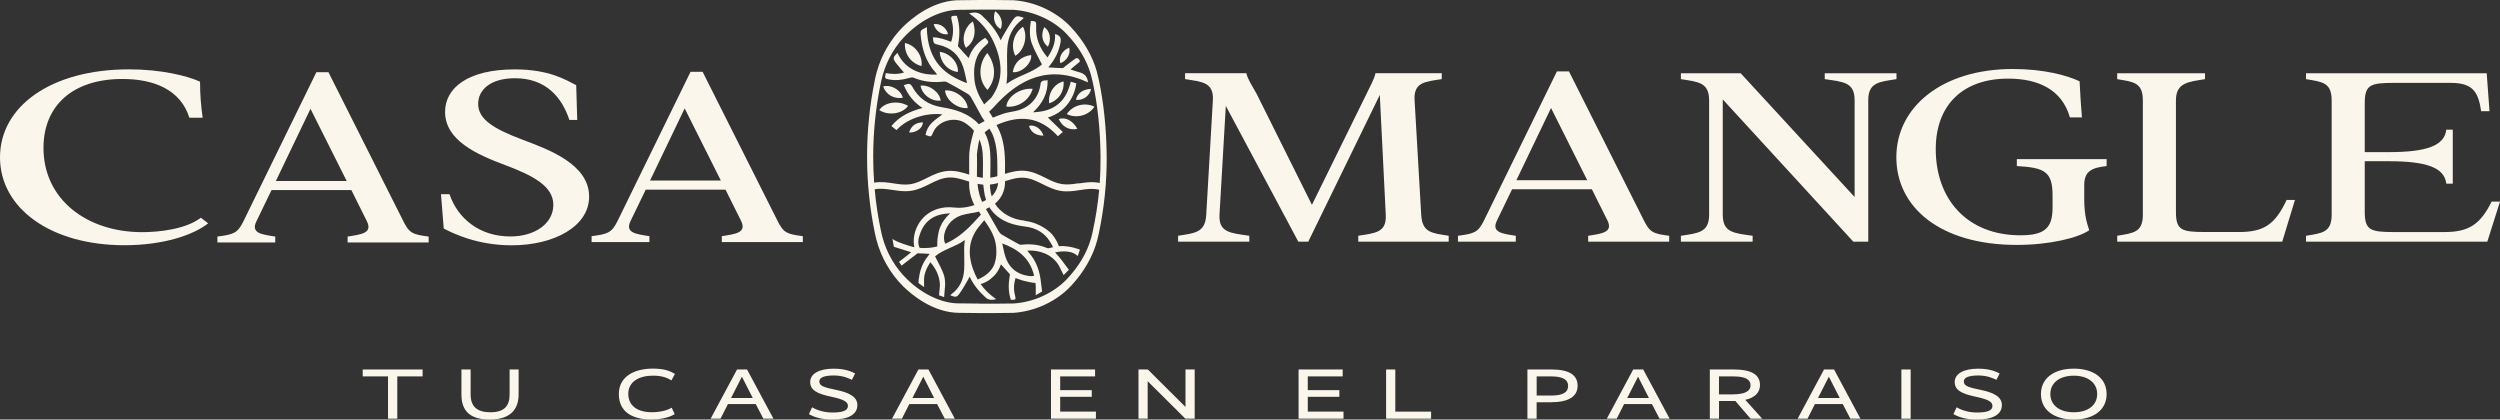 <?xml version="1.0" encoding="UTF-8"?>
<svg data-id="Capa_2" data-name="Capa 2" xmlns="http://www.w3.org/2000/svg" viewBox="0 0 709.43 119.05">
  <rect x="0" y="0" width="709.43" height="119.05" fill="#333333" stroke="none"/>
  <defs>
    <style>
      .cls-1 {
        fill: #fbf6eb;
        stroke-width: 0px;
      }
    </style>
  </defs>
  <g id="Capa_1-2" data-name="Capa 1">
    <g>
      <g>
        <g>
          <path class="cls-1" d="M0,44.64c0-14.34,14.32-24.96,36.59-24.96,9.2,0,16.41,1.82,20.18,3.49,0,3.41.21,6.45.73,10.24h-3.76c-2.51-7.97-10.04-11-19.03-11-14.01,0-22.37,7.51-22.37,19.57,0,14.56,12.23,23.9,28.02,23.9,4.7,0,12.44-.83,16.62-4.1l2.09,1.59c-4.18,3.34-12.75,6.22-23.73,6.22C14.43,69.6,0,59.13,0,44.64Z"/>
          <path class="cls-1" d="M69.07,62.81l20.71-42.33h3.42l21.24,42.25c1.75,3.49,2.63,3.79,7.2,4.4v1.67h-22.99v-1.67c3.77-.61,7.2-.91,5.44-4.4l-4.39-8.8h-22.64l-4.3,8.88c-1.67,3.41,1.58,3.72,5.35,4.32v1.67h-16.41v-1.67c4.56-.61,5.7-.91,7.37-4.32ZM98.38,51.36l-10.27-20.48-9.83,20.48h20.1Z"/>
          <path class="cls-1" d="M125.92,64.82l-.78-9.71h2.42c2.33,6.9,8.53,11.99,17.25,11.99,7.17,0,12.21-3.79,12.21-8.95s-5.33-8.19-13.66-11.3c-8.14-3.03-17.06-7.05-17.06-15.1,0-6.75,6.4-12.06,19.77-12.06,9.88,0,14.54,3.03,17.44,4.48l.29,9.86h-2.23c-2.13-6.45-6.69-11.83-15.41-11.83-7.17,0-10.47,3.41-10.47,7.28,0,4.25,4.07,6.98,12.79,10.24,7.27,2.73,18.7,6.9,18.7,16.08,0,8.42-9.88,13.81-22,13.81-9.69,0-16.57-3.34-19.28-4.78Z"/>
          <path class="cls-1" d="M175.25,62.7l20.71-42.33h3.42l21.24,42.25c1.75,3.49,2.63,3.79,7.2,4.4v1.67h-22.99v-1.67c3.77-.61,7.2-.91,5.44-4.4l-4.39-8.8h-22.64l-4.3,8.88c-1.67,3.41,1.58,3.72,5.35,4.32v1.67h-16.41v-1.67c4.56-.61,5.7-.91,7.37-4.32ZM204.56,51.24l-10.27-20.48-9.83,20.48h20.1Z"/>
        </g>
        <g>
          <path class="cls-1" d="M347.85,30.04l-1.79,30.87c-.28,5.08,3.1,5.23,8.46,5.99v1.67h-20.21v-1.67c4.89-.76,7.71-.91,7.99-5.99l1.88-32.47c.28-5.08-3.01-5.23-7.89-5.99v-1.67h17.39c.38,1.74,1.69,3.64,2.91,5.84l15.7,31.51,15.5-31.51c1.03-2.2,2.16-4.1,2.54-5.84h18.8v1.67c-4.89.76-7.99.91-7.71,5.99l1.88,32.47c.28,5.08,2.91,5.23,7.8,5.99v1.67h-25.66v-1.67c4.89-.76,8.08-.91,7.8-5.99l-1.69-33.98-20.3,41.65h-2.82l-20.58-38.54Z"/>
          <path class="cls-1" d="M421.1,62.59l20.71-42.33h3.42l21.24,42.25c1.76,3.49,2.63,3.79,7.2,4.4v1.67h-22.99v-1.67c3.77-.61,7.2-.91,5.44-4.4l-4.39-8.8h-22.64l-4.3,8.88c-1.67,3.41,1.58,3.72,5.35,4.32v1.67h-16.41v-1.67c4.56-.61,5.7-.91,7.37-4.32ZM450.41,51.13l-10.27-20.48-9.83,20.48h20.09Z"/>
          <path class="cls-1" d="M488.87,28.22v32.7c0,5.08,3.11,5.23,8.48,5.99v1.67h-20.36v-1.67c4.9-.76,8.01-.91,8.01-5.99V28.45c0-5.08-3.11-5.23-8.01-5.99v-1.67h16.97l32.33,35.12v-27.46c0-5.08-3.11-5.23-8.48-5.99v-1.67h20.36v1.67c-4.9.76-8.01.91-8.01,5.99v40.13h-4.24l-37.04-40.36Z"/>
          <path class="cls-1" d="M538.13,44.61c0-14.26,12.98-25.03,33.06-25.03,8.81,0,15.44,1.82,18.94,3.49.19,3.64.38,7.13.66,10.24h-3.41c-2.27-7.97-9.09-11-17.52-11-12.98,0-20.55,7.59-20.55,20.03,0,14.11,8.81,24.43,24.06,24.43,7.01,0,9.09-2.2,9.09-7.89v-3.34c0-6.83-2.18-7.97-10.14-8.42v-1.97h25.48v1.97c-4.36.46-6.35,1.59-6.35,5.39v4.1c0,4.85.95,7.21,1.42,8.72-3.03,2.12-11.08,4.17-20.55,4.17-21.88,0-34.19-10.77-34.19-24.88Z"/>
          <path class="cls-1" d="M608.08,60.92V28.45c0-5.08-2.72-5.23-7.28-5.99v-1.67h24.92v1.67c-4.56.76-8.25.91-8.25,5.99v31.63c0,5.23,1.58,5.76,8.25,5.76h9.72c6.93,0,10.18-2.12,13.43-9.1h2.37l-3.6,11.83h-46.83v-1.67c4.56-.76,7.28-.91,7.28-5.99Z"/>
          <path class="cls-1" d="M661.66,60.92V28.45c0-5.08-2.72-5.23-7.28-5.99v-1.67h51.28l.79,10.77h-2.37c-.79-5.39-2.28-8.04-8.6-8.04h-16.18c-6.67,0-8.25.53-8.25,5.77v13.88h6.76c10.62,0,15.85-1.74,16.38-6.37h1.84v15.32h-1.84c-.53-4.63-5.76-6.37-16.38-6.37h-6.76v14.34c0,5.23,1.58,5.76,8.25,5.76h14.33c6.93,0,10.18-2.12,13.43-8.65h2.37l-3.6,11.38h-51.45v-1.67c4.56-.76,7.28-.91,7.28-5.99Z"/>
        </g>
      </g>
      <g>
        <path class="cls-1" d="M262.65,61.18s.02-.02.03-.02c.04-.04.09-.07.13-.11-.06.05-.11.09-.16.14Z"/>
        <polygon class="cls-1" points="262.63 61.19 262.64 61.19 262.65 61.18 262.63 61.19"/>
        <path class="cls-1" d="M291.98,35.73c.61,1.82,1.93,2.72,4.12,2.77-.56-1.96-2.53-3.26-4.12-2.77Z"/>
        <path class="cls-1" d="M297.73,29.32c2.75-.93,4.35-3.41,4.08-6.22-2.64.61-4.48,3.38-4.08,6.22Z"/>
        <path class="cls-1" d="M285.57,30.25c3.35.35,6.55-1.79,7.48-5.05-3.58-.29-7.25,2.21-7.48,5.05Z"/>
        <path class="cls-1" d="M300.44,33.77c.99,2.22,3.03,3.31,5.28,2.79-1.29-2.34-3.39-3.42-5.28-2.79Z"/>
        <path class="cls-1" d="M302.73,32.37c2.61,1.31,6.12.5,7.84-2.09-2.75-1.37-6.23-.39-7.84,2.09Z"/>
        <path class="cls-1" d="M274.61,30.66c-.2-2.7-3.52-5.27-6.44-4.99.24,2.76,3.49,5.28,6.44,4.99Z"/>
        <path class="cls-1" d="M280.22,25.51c2.5-2.98,2.49-6.96-.06-10.48-2.68,3.25-2.52,7.93.06,10.48Z"/>
        <path class="cls-1" d="M261.9,34.71c-2.08.08-3.3.96-3.93,2.89,2.05.11,3.9-1.27,3.93-2.89Z"/>
        <path class="cls-1" d="M266.94,28.55c-.26-2.38-3.22-4.58-5.71-4.24.38,2.52,3.12,4.55,5.71,4.24Z"/>
        <path class="cls-1" d="M271.82,20.43c.24-2.6-2.3-5.42-5.16-5.71.17,2.81,2.12,5.32,5.16,5.71Z"/>
        <path class="cls-1" d="M309.61,25.22c-2.35.11-3.91,1.26-4.28,3.11,1.99.24,3.94-1.14,4.28-3.11Z"/>
        <path class="cls-1" d="M256.79,12.21c-.18,3.14,1.69,5.73,4.71,6.54.39-2.85-1.69-5.95-4.71-6.54Z"/>
        <path class="cls-1" d="M264.94,6.85c.55,1.95,2.25,3.13,4.1,2.85-.49-1.9-2.26-3.13-4.1-2.85Z"/>
        <path class="cls-1" d="M249.52,31.23c2.51,1.69,6.59,1.1,8.17-1.19-2.77-1.64-6.73-1.06-8.17,1.19Z"/>
        <path class="cls-1" d="M274.12,13.58c2.33-1.7,3.03-4.29,1.97-7.49-2.43,1.48-3.4,5.29-1.97,7.49Z"/>
        <path class="cls-1" d="M300.9,17.95c1.89-.76,2.95-2.61,2.53-4.43-1.98.75-3.08,2.66-2.53,4.43Z"/>
        <path class="cls-1" d="M256.18,27.76c-.33-1.87-2.98-3.88-5.57-3.24.8,2.33,3.02,3.62,5.57,3.24Z"/>
        <path class="cls-1" d="M282.41,3.19c-.85,1.88-.07,4.32,1.58,5.03.81-1.97-.06-4-1.58-5.03Z"/>
        <path class="cls-1" d="M287.39,20.47c2.44.33,5.52-2.53,5.23-4.86-2.95.41-4.79,2.13-5.23,4.86Z"/>
        <path class="cls-1" d="M296.31,7.72c-.99,2.15-.6,4.27,1.06,5.55,1.08-2.02.57-4.61-1.06-5.55Z"/>
        <path class="cls-1" d="M290.29,7.57c-2.78,1.94-3.54,5.59-2.17,8.26,2.57-1.51,3.64-5.57,2.17-8.26Z"/>
        <path class="cls-1" d="M291.11,62.4l-.3.2s.04,0,.05,0c.08-.07.16-.14.24-.2Z"/>
        <path class="cls-1" d="M311.82,22.71c-.18-.87-.37-1.67-.56-2.36-1.23-4.44-3.76-8.81-7.33-12.63-4.11-4.4-10.24-7.26-16.42-7.66h-.08c-2.11-.04-3.19-.05-5.44-.06-1.56,0-2.34,0-3.89,0-2.11,0-3.17.02-5.38.06-7.81-.22-14.15,5.25-16.52,7.61-3.45,3.44-6.07,7.95-7.38,12.68-.21.74-.4,1.54-.56,2.37-1.47,7.09-2.21,14.4-2.21,21.72,0,7.39.76,14.78,2.27,21.98.11.51.24,1.07.4,1.67,1.29,4.91,3.96,9.56,7.52,13.11,2.3,2.28,8.45,7.58,16.06,7.58.12,0,.25,0,.38,0,2.08.04,3.16.05,5.42.06h.25c.66,0,1.18,0,1.7,0s1.04,0,1.69,0h.26c2.27-.01,3.35-.03,5.46-.06h.06c6.15-.39,12.28-3.24,16.38-7.62,3.67-3.93,6.26-8.44,7.47-13.05.14-.52.27-1.06.39-1.66,1.57-7.33,2.34-14.73,2.28-22.01h0c-.07-7.86-.8-14.97-2.21-21.71ZM278.06,86.15c-2.26,0-3.35-.02-5.56-.06h-.04c-4.87.13-10.47-2.42-15.02-6.82-3.32-3.21-5.8-7.42-7-11.88-.14-.52-.27-1.05-.38-1.54-.86-3.99-1.48-8.04-1.85-12.13,1.69-.33,3.33-.08,5.06.18,1.18.18,2.39.36,3.64.36.58,0,1.17-.04,1.77-.14,1.92-.31,3.57-1.13,5.16-1.92,1.71-.86,3.34-1.66,5.2-1.81,1.86-.15,3.58.39,5.4.96.19.06.38.12.57.18-.06,1.32.05,3.87,1.49,6.67-.71.24-1.42.43-2.11.56,0,0,0,0-.01,0-.75.14-1.49.21-2.23.21-.42,0-.84-.02-1.25-.07-1.89-.23-3.49-.03-4.81.38-.14.04-.27.09-.41.14-.1.04-.2.07-.3.12-.18.07-.35.15-.53.23.02-.01.04-.02.07-.03-.03.01-.05.02-.08.03-.01,0-.03.01-.04.02-.77.35-1.49.81-2.13,1.37,0,0,0,0,0,0,0,0-.02.02-.03.02-.16.14-.33.28-.48.44-.05.05-.1.09-.14.14-.16.17-.32.35-.47.53-.1.13-.21.26-.31.39,0,.01-.01.02-.01.02-.57.77-1.02,1.6-1.34,2.49,0,0-.02.05-.05.14-.08.21-.23.65-.35,1.24-.03.14-.06.28-.08.43,0,.01,0,.03,0,.04-.02.12-.04.24-.06.36,0,0,0,0,0,0-.09.79-.1,1.74.12,2.74-.18-.03-.36-.07-.55-.11,0,0,0,0-.01,0-.28-.08-4.73-1.37-5.65-2.25l.39,2.25,4.9,1.54c-.32.27-.6.51-.87.74l-2.57,2,.74,1.07,2.53-1.97c.49-.37.97-.74,1.46-1.11.21-.15.43-.42.64-.42,1.08.02,2.16.1,3.34.17-.19.25-.32.44-.47.61-.88,1.08-1.53,2.27-1.97,3.56-.18.53-.33,1.07-.44,1.63-.02.1-.04.2-.04.29,0,0,0,.01,0,.02-.37,1.73-.23,2.18-.23,2.18l1.56,1.15v-1.51c-.14-2.07.62-3.83,1.79-5.56,1.68,1.95,2.62,4.05,2.71,6.46h0s-.25,2.91-.25,2.91l1.44.53.15-1.87v-.02c.07-.5.11-1,.13-1.5v-.05c0-.12,0-.24,0-.36,0-.96-.12-1.9-.46-2.81-.63-1.68-1.55-3.25-2.39-4.95,2.37-2.06,5.7-2.63,8.43-4.64-.08.91-.17,1.57-.18,2.24-.01,2.06.11,4.13,0,6.18-.16,2.82-1.28,5.23-3.63,6.95-.11.08-.18.22-.28.34,1.51.55,1.79.58,2.62-.56.94-1.29,1.68-2.71,2.5-4.09.11-.18.19-.38.34-.7,1.12,2.42,2.69,4.24,4.5,5.91.93.86,1.87.77,3.03.51-.23-.17-.35-.26-.47-.35-1.54-1.11-2.87-2.42-3.93-3.93.68-.2,1.29-.47,1.83-.78.12-.07.23-.14.35-.22.1-.07.2-.14.3-.21.03-.02.05-.04.07-.05.06-.05.13-.09.19-.14,1.31-.99,2.29-2.25,2.87-3.83.03-.08.06-.15.08-.21.04-.11.06-.17.06-.17.87.95,1.7,1.83,2.49,2.75.11.13.03.45-.01.68-.39,2.24-.38,4.46.34,6.64,1.39.06,1.49-.06,1.19-1.23-.42-1.63-.39-3.26.16-4.94.24.09.47.17.7.25.09.03.18.06.27.1.58.21,1.16.4,1.75.52.01,0,.03,0,.04,0,1.38.36,2.38.49,2.88.53.04.29.06.59.08.89h0v2.58l1.8-1.06-.3-2.38h0c-.32-3.27-1.29-6.28-3.57-8.78-.1-.11-.17-.24-.31-.44,1.78-.1,3.39.15,4.93.79,1.8.75,3.16,1.97,4.11,3.62v.02s1.25,2.52,1.25,2.52l1.49-1.51-1.94-2.59-.14-.19c-.56-.74-1.2-1.42-1.84-2.16,0,0,0,0,.01,0,0,0,.02,0,.04,0,.47-.11,4.31-.99,6.38,1.04l.62-1.82s-2.94-1.23-5.96-.98c-.06-.16-.14-.35-.25-.58,0,0,.02,0,.03,0-.45-.97-.97-1.85-1.61-2.65,0,0,0-.02-.02-.02h0c-.06-.07-.12-.15-.18-.22,0,0-.02-.02-.03-.04-.36-.38-3.13-3.16-7.68-3.68l.08-.05c-3.95-.32-6.33-2.42-6.65-2.71,0,0-.01,0-.01-.01,0,0-.02,0-.02-.02-.73-.62-1.33-1.32-1.8-2.09,1.61-1.35,2.89-3.38,2.87-6.39,0,0,.02,0,.03,0,1.82-.57,3.54-1.11,5.4-.96,1.86.15,3.48.96,5.2,1.81,1.6.79,3.24,1.61,5.16,1.92,1.89.31,3.68.04,5.41-.23,1.88-.28,3.66-.55,5.5-.09-.37,4.01-1,8.03-1.88,12.03-.13.57-.25,1.07-.37,1.54-1.14,4.19-3.56,8.3-7.03,11.9-3.76,3.9-9.39,6.45-15.05,6.8-2.19.04-3.28.05-5.54.06-1.59,0-2.39,0-3.98,0ZM280.76,36.5l.78,1.37h0c1.75,3.96,1.42,8.08,1.49,12.13-.67.19-1.34.34-2.02.43,0-2.53.15-4.93-.04-7.3-.17-2.1-.69-3.96-1.56-5.57,0,0,0,0,0,0l1.34-1.05ZM279.82,34.93h0s0,0,0,0h0s.27.41.27.41l-.27-.41ZM297.23,67.53s.01.02.03.04c.01.02.03.04.04.06.26.37,1.14,1.61,1.52,2.51-.06.02-.12.04-.18.05,0,0-.02,0-.02,0-.12.03-.24.06-.36.1-.37.11-.84.23-1.15.09-2.36-1.01-4.8-1.22-7.32-.92-.21.03-.47-.06-.67-.16-1.62-.89-3.24-1.78-4.82-2.72-.36-.21-.68-.57-.89-.93-.68-1.17-2.48-4.29-3.63-6.33.33-.15.66-.32.99-.5,1.24,2.04,3.17,3.55,5.75,4.49,1.44.52,3,.8,4.53,1,2.56.33,4.62,1.37,6.17,3.22h0s0,0,0,0ZM293.46,78.22c-.95.41-2.93-.2-3.4-.35-.02,0-.03,0-.04-.01-.02,0-.04-.01-.04-.02,0,0-.02,0-.02,0-2.25-.82-3.78-2.46-4.6-4.82-.43-1.23-.62-2.54-.96-3.95,4.06,1.52,7.75,3.81,9.06,9.15ZM282.28,74.67c-.02.06-.04.12-.06.17-.04.12-.09.23-.14.35-.02.05-.04.1-.06.15-.03.07-.06.14-.1.21-1.06,2.09-3.23,3.25-4.48,3.77-.24-.42-.46-.86-.66-1.31-2.1-4.69-2.44-9.3.95-13.63.06-.07.94-1.1,1.58-1.88.02.03.03.05.04.06,1.64,2.31,3.11,4.69,3.34,7.62.13,1.58.05,3.09-.41,4.48ZM280.98,53.58c-.04-.43-.06-.82-.06-1.2.8-.08,1.57-.24,2.33-.44-.11.98-.51,2.44-1.83,3.78-.21-.68-.35-1.39-.43-2.14ZM279.82,56.76c-.37.2-.74.38-1.11.55-.42-.91-1.14-2.78-1.3-5.15.52.11,1.06.19,1.61.23.06.47.13.97.2,1.62.11.98.31,1.89.6,2.74ZM278.92,49.2c-.02.48-.03.89-.02,1.25-.57-.06-1.12-.16-1.68-.3,0-2.18.08-4.28,0-6.36h0s.29-2.54.7-4.24c.53,1.23.84,2.58.94,4.03.13,1.86.08,3.73.06,5.61ZM277.81,60.04c.17.28.36.59.54.89-.81.88-2.07,2.23-2.26,2.43-2.44,2.61-5.04,4.61-7.85,5.8-.42-.8-.4-1.82-.29-2.59,0-.01,0-.03,0-.04.64-2.97,2.79-5.09,5.91-5.71.69-.14,1.39-.25,2.07-.41l.02.02s.76-.08,1.85-.39ZM265.99,69.93c-1.6.41-3.26.55-5,.41-.28-.49-.55-1.33-.32-2.63,0,0,0,0,0,0,.18-.71.4-1.4.67-2.04.51-1.21,1.22-2.29,2.28-3.17,1.68-1.39,3.66-1.85,6-1.96-1.26,1.17-2.2,2.43-2.79,3.82-.27.65-.47,1.33-.58,2.05,0,0,0,0,0,0-.3,1.51-.3,2.83-.27,3.52ZM306.11,52c-1.66.25-3.22.49-4.82.23-1.63-.26-3.08-.98-4.61-1.75-1.8-.9-3.67-1.83-5.91-2.01-2.02-.16-3.84.33-5.58.87.05-4.2.11-8.34-1.63-12.33l-1.26.53,1.25-.53-.76-1.53s0,0,0,0c6.26-2.79,12.15-2.64,17.42,3.18.42-.37.79-.69,1.39-1.21-1.44-1.39-2.81-2.72-4.24-4.1,2.13-.65,3.99-1.83,5.44-3.6,1.44-1.77,2.31-3.79,2.63-6.09-.55-.17-.99-.31-1.57-.49-.62,2.47-1.57,4.72-3.56,6.36-2.01,1.66-4.36,2.21-7.16,2.34,2.75-2.56,4.23-5.43,4.15-9.1-.56.06-1.02.04-1.42.19-.25.09-.54.43-.57.69-.44,4.09-3.14,7.05-7.22,7.87-1.13.23-2.28.39-3.36.75-1,.33-1.98.72-2.98,1.12,0,0,0,0,0,0l-.91-1.48h0c-.06-.08-.11-.16-.16-.22t0,0l1.19-1.14h0s0,0,0,0c7.42-8.44,15.99-12.23,26.87-7.18-.14-1.67-1.03-2.54-2.53-2.89-.75-.17-1.47-.47-2.43-.78.81-.68,1.42-1.22,2.07-1.73.34-.27.82-.41.42-1.03-.35-.55-.75-.57-1.2-.24-.96.69-1.88,1.42-2.82,2.13-.24.19-.51.5-.76.5-1.29-.02-2.58-.13-3.99-.21.22-.3.38-.52.56-.73,1.48-1.83,2.42-3.9,2.87-6.2.29-1.47-.11-2.12-1.53-2.54.17,2.47-.75,4.57-2.13,6.64-2.25-2.61-3.4-5.46-3.23-8.8.06-1.38-.04-1.47-1.5-1.56-.33,2.16-.49,4.37.28,6.44.75,2,1.85,3.87,2.86,5.91-2.83,2.46-6.8,3.14-10.06,5.53.09-1.09.21-1.88.21-2.67.02-2.46-.13-4.93.01-7.38.19-3.37,1.52-6.24,4.33-8.3.13-.1.22-.25.34-.41-1.8-.65-2.13-.69-3.12.67-1.12,1.53-2,3.24-2.99,4.87-.13.22-.22.45-.41.84-1.33-2.89-3.21-5.06-5.37-7.05-1.11-1.02-2.23-.92-3.62-.6.27.2.41.32.56.42,2.84,2.04,5.05,4.64,6.47,7.82,2.42,5.4,2.89,10.71-.73,15.72h0s-2.01,1.88-2.01,1.88c-1.44-2.23-2.58-4.59-2.8-7.35-.28-3.57.29-6.84,3.17-9.32,1.06-.91,1.07-1.11-.08-2.22-2.25,1.35-3.87,3.24-4.68,5.76-1.04-1.13-2.03-2.18-2.98-3.28-.13-.15-.03-.54.02-.8.47-2.68.45-5.33-.41-7.92-1.66-.07-1.78.07-1.42,1.47.5,1.95.47,3.89-.19,5.9-1.71-.63-3.36-1.28-5.19-1.26.18,1.78.18,1.79,1.77,2.16,3.41.78,5.65,2.89,6.79,6.13.51,1.47.74,3.03,1.14,4.71-5.97-2.23-11.27-5.88-11.42-15.97-.69.64-1.88.55-1.78,1.88.31,4.15,1.44,7.97,4.32,11.12.12.13.21.29.37.53-2.12.12-4.05-.18-5.89-.95-2.47-1.03-4.24-2.8-5.37-5.22-1.33,1.37-1.38,1.6-.31,3,.67.88,1.43,1.69,2.19,2.58-1.68.55-3.4.48-5.17.17-.33,1.55-.34,1.57,1.01,1.82,1.86.35,3.68.12,5.49-.41.44-.13,1-.27,1.38-.11,2.81,1.21,5.73,1.45,8.74,1.09.26-.03.57.07.8.2,1.93,1.06,3.86,2.13,5.75,3.25.43.25.82.68,1.06,1.11,1.03,1.78,1.99,3.6,3,5.44h0s.81,1.22.81,1.22l-1.65.9c-1.32-1.46-3.04-2.61-5.15-3.46-1.7-.68-3.55-1.07-5.36-1.37-3.77-.61-6.57-2.49-8.38-5.85-.18-.33-.55-.73-.87-.76-.46-.05-.95.21-1.52.35,1.13,2.7,2.77,4.82,5.31,6.48-3.53.93-6.53,2.34-8.83,5.12.54.43,1,.8,1.45,1.17,3.49-3.9,9.71-4.98,13.01-4.46-.94.73-2.03,1.44-2.94,2.34-.96.94-1.61,2.11-1.82,3.47,1.55.64,1.59.63,2.16-.73,1.39-3.29,6.1-4.63,9.14-2.6.96.64,1.76,1.36,2.43,2.16-.22.74-.49,1.68-.73,2.71,0,0,0,.02,0,.02,0,.02,0,.03,0,.04-.23.83-.37,1.66-.47,2.5-.11.79-.17,1.56-.15,2.26h0c-.04,1.63.02,3.27,0,4.91-1.92-.6-3.9-1.22-6.13-1.04-2.24.18-4.1,1.11-5.9,2.01-1.53.76-2.98,1.48-4.61,1.75-1.6.26-3.16.02-4.82-.23-1.76-.27-3.58-.54-5.51-.21-.18-2.44-.27-4.9-.27-7.35,0-7.13.74-14.25,2.21-21.16.16-.78.35-1.51.54-2.19,1.22-4.28,3.65-8.37,6.87-11.49,4.55-4.42,10.19-6.98,15.06-6.85h.03c2.24-.04,3.33-.05,5.56-.06,1.59,0,2.38,0,3.98,0,2.22,0,3.31.02,5.54.06,5.69.36,11.33,2.91,15.09,6.84,3.36,3.51,5.74,7.49,6.88,11.51.18.63.36,1.37.54,2.19,1.42,6.58,2.14,13.5,2.21,21.17.02,2.46-.05,4.94-.24,7.43-2.09-.46-4.05-.16-5.94.13Z"/>
      </g>
      <g>
        <path class="cls-1" d="M119.92,106.81h-7.18v12h-2.63v-12h-7.18v-1.96h16.99v1.96Z"/>
        <path class="cls-1" d="M147.17,111.93c0,4.47-2.58,7.12-8.2,7.12s-8.03-2.45-8.03-7.12v-7.08h2.61v7.1c0,3.38,1.78,5.04,5.61,5.04s5.45-1.7,5.45-5.04v-7.1h2.56v7.08Z"/>
        <path class="cls-1" d="M185.25,104.6c3.74,0,5.21.91,6.28,1.5l-.99,1.84c-.88-.51-2.23-1.34-5.24-1.34-3.93,0-7.01,1.68-7.01,5.16s2.72,5.22,6.68,5.22c3.22,0,5-.91,5.64-1.28l.85,1.82c-.73.47-2.87,1.52-6.68,1.52-5.31,0-9.17-2.14-9.17-7.22s4.53-7.22,9.64-7.22Z"/>
        <path class="cls-1" d="M219.49,118.81h-2.87l-2.16-4.15h-7.89l-2.11,4.15h-2.8l7.49-13.96h2.84l7.49,13.96ZM210.56,106.93h-.05l-3.06,6.01h6.16l-3.06-6.01Z"/>
        <path class="cls-1" d="M241.74,107.78c-.78-.36-2.49-1.23-5.12-1.23s-4.12.55-4.12,1.66c0,1.34,1.25,1.7,4.95,2.47,3.72.77,5.85,2.02,5.85,4.27,0,2.65-2.56,4.11-7.04,4.11-3.74,0-5.71-.99-6.71-1.54l.9-1.94c.76.43,2.75,1.48,5.76,1.48,2.84,0,4.41-.51,4.41-1.86,0-1.19-1.16-1.86-4.86-2.65-3.7-.79-5.85-1.74-5.85-4.15s2.65-3.78,6.66-3.78c3.41,0,5.14.89,6.09,1.36l-.92,1.82Z"/>
        <path class="cls-1" d="M270.96,118.81h-2.87l-2.16-4.15h-7.89l-2.11,4.15h-2.8l7.49-13.96h2.84l7.49,13.96ZM262.03,106.93h-.05l-3.06,6.01h6.16l-3.06-6.01Z"/>
        <path class="cls-1" d="M310.75,106.81h-9.9v3.89h8.96v1.9h-8.96v4.21h10.14v2h-12.75v-13.96h12.51v1.96Z"/>
        <path class="cls-1" d="M339.02,118.81h-2.65l-10.64-10.58h-.05v10.58h-2.61v-13.96h2.65l10.64,10.58h.05v-10.58h2.61v13.96Z"/>
        <path class="cls-1" d="M381.01,106.81h-9.9v3.89h8.96v1.9h-8.96v4.21h10.14v2h-12.75v-13.96h12.51v1.96Z"/>
        <path class="cls-1" d="M395.94,116.81h10.17v2h-12.77v-13.96h2.61v11.96Z"/>
        <path class="cls-1" d="M440.22,114.15h-4.17v4.65h-2.61v-13.96h6.73c5.19,0,7.51,1.6,7.51,4.63s-2.56,4.67-7.46,4.67ZM440.11,106.81h-4.05v5.44h4.05c3.41,0,4.88-.93,4.88-2.73s-1.49-2.71-4.88-2.71Z"/>
        <path class="cls-1" d="M473.8,118.81h-2.87l-2.16-4.15h-7.89l-2.11,4.15h-2.8l7.49-13.96h2.84l7.49,13.96ZM464.87,106.93h-.05l-3.06,6.01h6.16l-3.06-6.01Z"/>
        <path class="cls-1" d="M496.76,118.81l-4.31-5.02h-4.64v5.02h-2.61v-13.96h6.78c5.09,0,7.46,1.5,7.46,4.41,0,2.1-1.42,3.58-4.17,4.21l4.79,5.34h-3.29ZM491.88,106.81h-4.08v5.1h3.91c3.46,0,5.05-.93,5.05-2.57s-1.47-2.53-4.88-2.53Z"/>
        <path class="cls-1" d="M527.95,118.81h-2.87l-2.16-4.15h-7.89l-2.11,4.15h-2.8l7.49-13.96h2.84l7.49,13.96ZM519.01,106.93h-.05l-3.06,6.01h6.16l-3.06-6.01Z"/>
        <path class="cls-1" d="M542.19,118.81h-2.63v-13.96h2.63v13.96Z"/>
        <path class="cls-1" d="M566.52,107.78c-.78-.36-2.49-1.23-5.12-1.23s-4.12.55-4.12,1.66c0,1.34,1.26,1.7,4.95,2.47,3.72.77,5.85,2.02,5.85,4.27,0,2.65-2.56,4.11-7.04,4.11-3.74,0-5.71-.99-6.71-1.54l.9-1.94c.76.43,2.75,1.48,5.76,1.48,2.84,0,4.41-.51,4.41-1.86,0-1.19-1.16-1.86-4.86-2.65-3.7-.79-5.85-1.74-5.85-4.15s2.65-3.78,6.66-3.78c3.41,0,5.14.89,6.09,1.36l-.92,1.82Z"/>
        <path class="cls-1" d="M588.47,119.05c-5.64,0-9.31-2.75-9.31-7.22s3.67-7.22,9.33-7.22,9.31,2.75,9.31,7.22-3.67,7.22-9.33,7.22ZM588.49,106.61c-3.98,0-6.66,1.98-6.66,5.2s2.68,5.18,6.66,5.18,6.63-1.96,6.63-5.18-2.68-5.2-6.63-5.2Z"/>
      </g>
    </g>
  </g>
</svg>